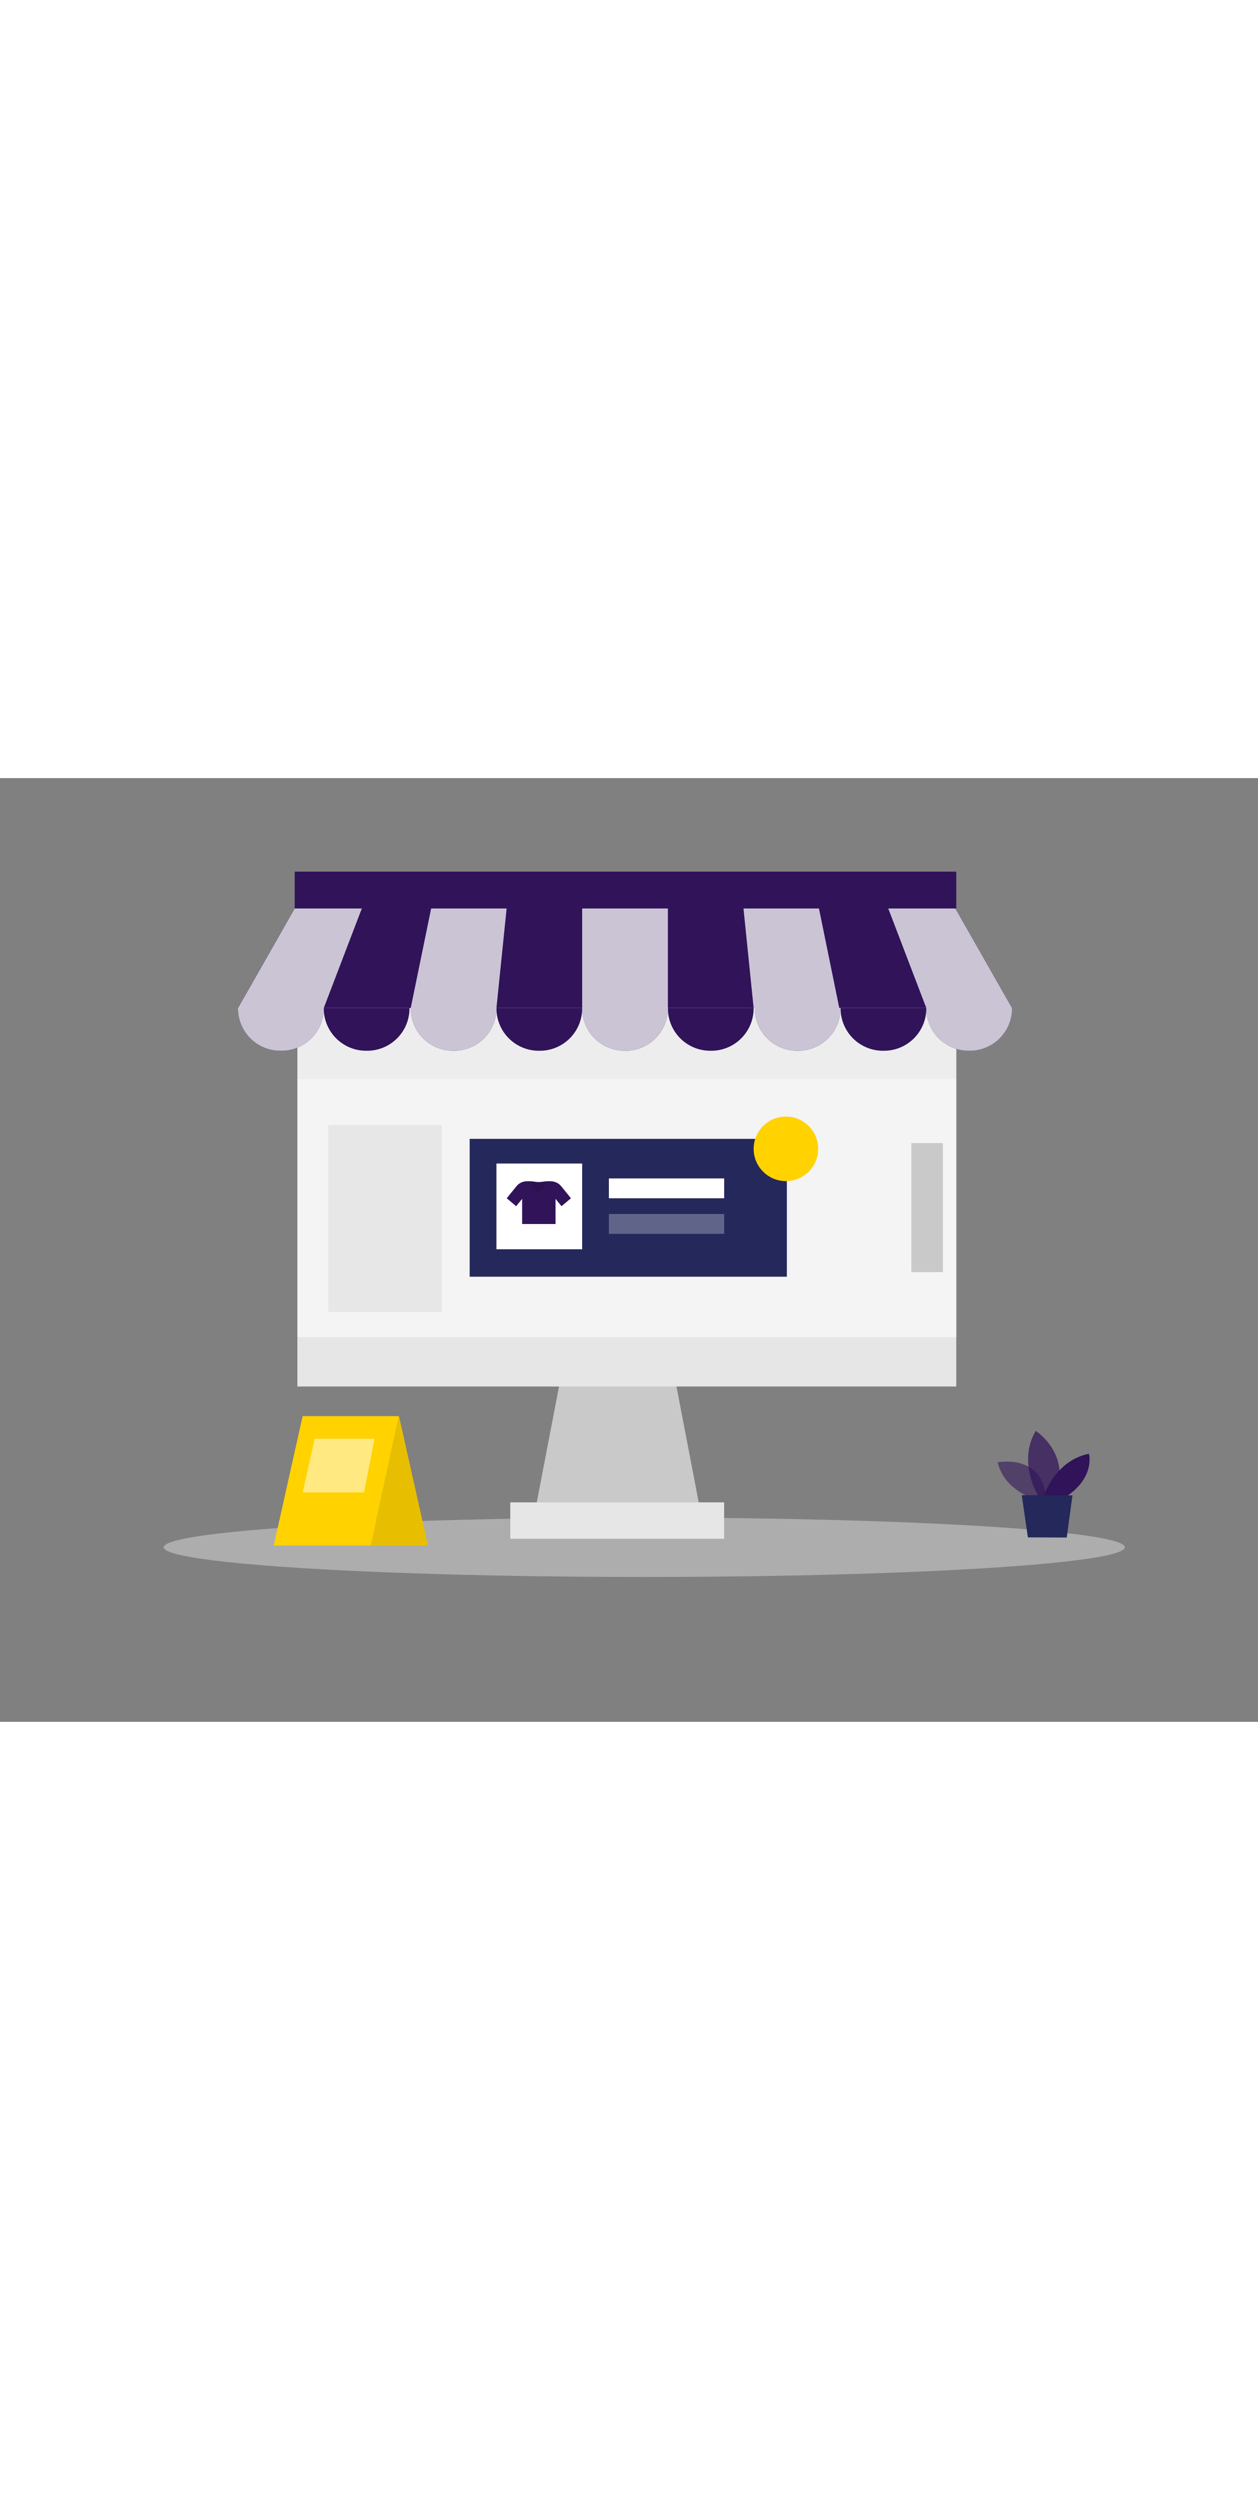<?xml version="1.0" encoding="UTF-8"?> <svg xmlns="http://www.w3.org/2000/svg" id="Layer_1" data-name="Layer 1" viewBox="0 0 400 300" data-imageid="online-store-two-color" class="illustrations_image" style="width: 151px;"><rect x="0" y="0" width="400" height="300" fill="#808080" stroke="none"/><ellipse cx="204.86" cy="244.51" rx="152.81" ry="9.44" fill="#e6e6e6" opacity="0.45"></ellipse><path d="M329,229.15s-9.67-2.64-11.78-11.65c0,0,15-3,15.42,12.44Z" fill="#301359" opacity="0.58" class="target-color"></path><path d="M330.15,228.19s-6.76-10.69-.81-20.68c0,0,11.4,7.24,6.33,20.7Z" fill="#301359" opacity="0.73" class="target-color"></path><path d="M331.89,228.2s3.57-11.29,14.37-13.42c0,0,2,7.32-7,13.45Z" fill="#301359" class="target-color"></path><polygon points="324.88 227.94 326.83 241.36 339.19 241.41 341.01 228.01 324.88 227.94" fill="#24285b"></polygon><polygon points="180.59 178.56 169.59 235.9 223.25 235.9 212.25 178.56 180.59 178.56" fill="#c9c9c9"></polygon><rect x="162.25" y="230.23" width="68" height="11.57" fill="#e6e6e6"></rect><rect x="94.56" y="57.06" width="209.5" height="136.34" fill="#e6e6e6"></rect><rect x="94.56" y="57.06" width="209.5" height="120.67" fill="#fff" opacity="0.56"></rect><circle cx="110.65" cy="56.57" r="4.41" fill="#24285b"></circle><circle cx="123.76" cy="56.57" r="4.41" fill="#301359" class="target-color"></circle><circle cx="136.11" cy="56.57" r="4.41" fill="#ffd200"></circle><polygon points="87.04 243.94 96.23 202.83 126.87 202.83 117.94 243.94 87.04 243.94" fill="#ffd200"></polygon><polygon points="126.87 202.83 136.06 243.94 117.94 243.94 126.87 202.83" fill="#ffd200"></polygon><polygon points="126.87 202.83 136.06 243.94 117.94 243.94 126.87 202.83" opacity="0.09"></polygon><polygon points="94.56 82.58 94.56 95.65 304.06 95.65 304.06 71.85 215.72 57.91 117.94 69.42 102.94 72.42 94.7 81.31 94.56 82.58" opacity="0.03"></polygon><polygon points="100.06 209.98 96.23 227.09 115.77 227.09 119.08 209.98 100.06 209.98" fill="#fff" opacity="0.5"></polygon><polygon points="303.77 41.44 199.18 41.44 198.3 41.44 93.71 41.44 75.68 73.09 198.3 73.09 199.18 73.09 321.8 73.09 303.77 41.44" fill="#301359" class="target-color"></polygon><path d="M102.94,73.1H130.2a0,0,0,0,1,0,0v.11a13.46,13.46,0,0,1-13.46,13.46h-.34a13.46,13.46,0,0,1-13.46-13.46V73.1A0,0,0,0,1,102.94,73.1Z" fill="#301359" class="target-color"></path><path d="M157.85,73.1h27.26a0,0,0,0,1,0,0v.11a13.46,13.46,0,0,1-13.46,13.46h-.34a13.46,13.46,0,0,1-13.46-13.46V73.1A0,0,0,0,1,157.85,73.1Z" fill="#301359" class="target-color"></path><path d="M212.37,73.1h27.26a0,0,0,0,1,0,0v.11a13.46,13.46,0,0,1-13.46,13.46h-.34a13.46,13.46,0,0,1-13.46-13.46V73.1A0,0,0,0,1,212.37,73.1Z" fill="#301359" class="target-color"></path><path d="M267.28,73.1h27.26a0,0,0,0,1,0,0v.11a13.46,13.46,0,0,1-13.46,13.46h-.34a13.46,13.46,0,0,1-13.46-13.46V73.1A0,0,0,0,1,267.28,73.1Z" fill="#301359" class="target-color"></path><path d="M185.11,73.1v.11a13.46,13.46,0,0,0,13.46,13.46h.34a13.46,13.46,0,0,0,13.46-13.46V41.44H185.11Z" fill="#301359" class="target-color"></path><path d="M130.59,73.1v.11a13.46,13.46,0,0,0,13.46,13.46h.34a13.46,13.46,0,0,0,13.46-13.46V73.1l3.24-31.66h-24Z" fill="#301359" class="target-color"></path><path d="M75.68,73.1v.11A13.46,13.46,0,0,0,89.14,86.67h.34a13.46,13.46,0,0,0,13.46-13.46V73.1l12.11-31.66H93.71Z" fill="#301359" class="target-color"></path><path d="M260.4,41.44h-24l3.23,31.66H240v.11a13.46,13.46,0,0,0,13.46,13.46h.34a13.46,13.46,0,0,0,13.46-13.46V73.1h-.39Z" fill="#301359" class="target-color"></path><path d="M303.77,41.44H282.43L294.54,73.1v.11A13.46,13.46,0,0,0,308,86.67h.34A13.46,13.46,0,0,0,321.8,73.21V73.1Z" fill="#301359" class="target-color"></path><g opacity="0.75"><path d="M185.11,73.1v.11a13.46,13.46,0,0,0,13.46,13.46h.34a13.46,13.46,0,0,0,13.46-13.46V41.44H185.11Z" fill="#fff"></path><path d="M130.59,73.1v.11a13.46,13.46,0,0,0,13.46,13.46h.34a13.46,13.46,0,0,0,13.46-13.46V73.1l3.24-31.66h-24Z" fill="#fff"></path><path d="M75.68,73.1v.11A13.46,13.46,0,0,0,89.14,86.67h.34a13.46,13.46,0,0,0,13.46-13.46V73.1l12.11-31.66H93.71Z" fill="#fff"></path><path d="M260.4,41.44h-24l3.23,31.66H240v.11a13.46,13.46,0,0,0,13.46,13.46h.34a13.46,13.46,0,0,0,13.46-13.46V73.1h-.39Z" fill="#fff"></path><path d="M303.77,41.44H282.43L294.54,73.1v.11A13.46,13.46,0,0,0,308,86.67h.34A13.46,13.46,0,0,0,321.8,73.21V73.1Z" fill="#fff"></path></g><rect x="93.71" y="29.73" width="210.35" height="11.71" fill="#301359" class="target-color"></rect><rect x="149.34" y="114.68" width="100.85" height="43.82" fill="#24285b"></rect><rect x="157.85" y="122.52" width="27.26" height="27.26" fill="#fff"></rect><path d="M175.46,128.18a12.32,12.32,0,0,0-2.88.13,8.13,8.13,0,0,1-2.51,0,12.23,12.23,0,0,0-2.87-.13,4.25,4.25,0,0,0-3,1.58l-3.08,3.8,3,2.53,1.9-2.34v8h10.62v-8l1.9,2.34,3-2.53-3.08-3.8A4.27,4.27,0,0,0,175.46,128.18Z" fill="#301359" class="target-color"></path><path d="M169.19,128.2s-.58,3.24,1.95,3.21,2.05-3.18,2.05-3.18A15.63,15.63,0,0,1,169.19,128.2Z" opacity="0.09"></path><circle cx="249.89" cy="117.85" r="10.26" fill="#ffd200"></circle><rect x="193.6" y="127.26" width="36.66" height="6.3" fill="#fff"></rect><rect x="193.6" y="138.57" width="36.66" height="6.3" fill="#fff" opacity="0.28"></rect><rect x="104.4" y="110.3" width="36.11" height="59.4" fill="#c9c9c9" opacity="0.3"></rect><rect x="289.77" y="116.02" width="10.04" height="41.02" fill="#c9c9c9"></rect></svg> 
